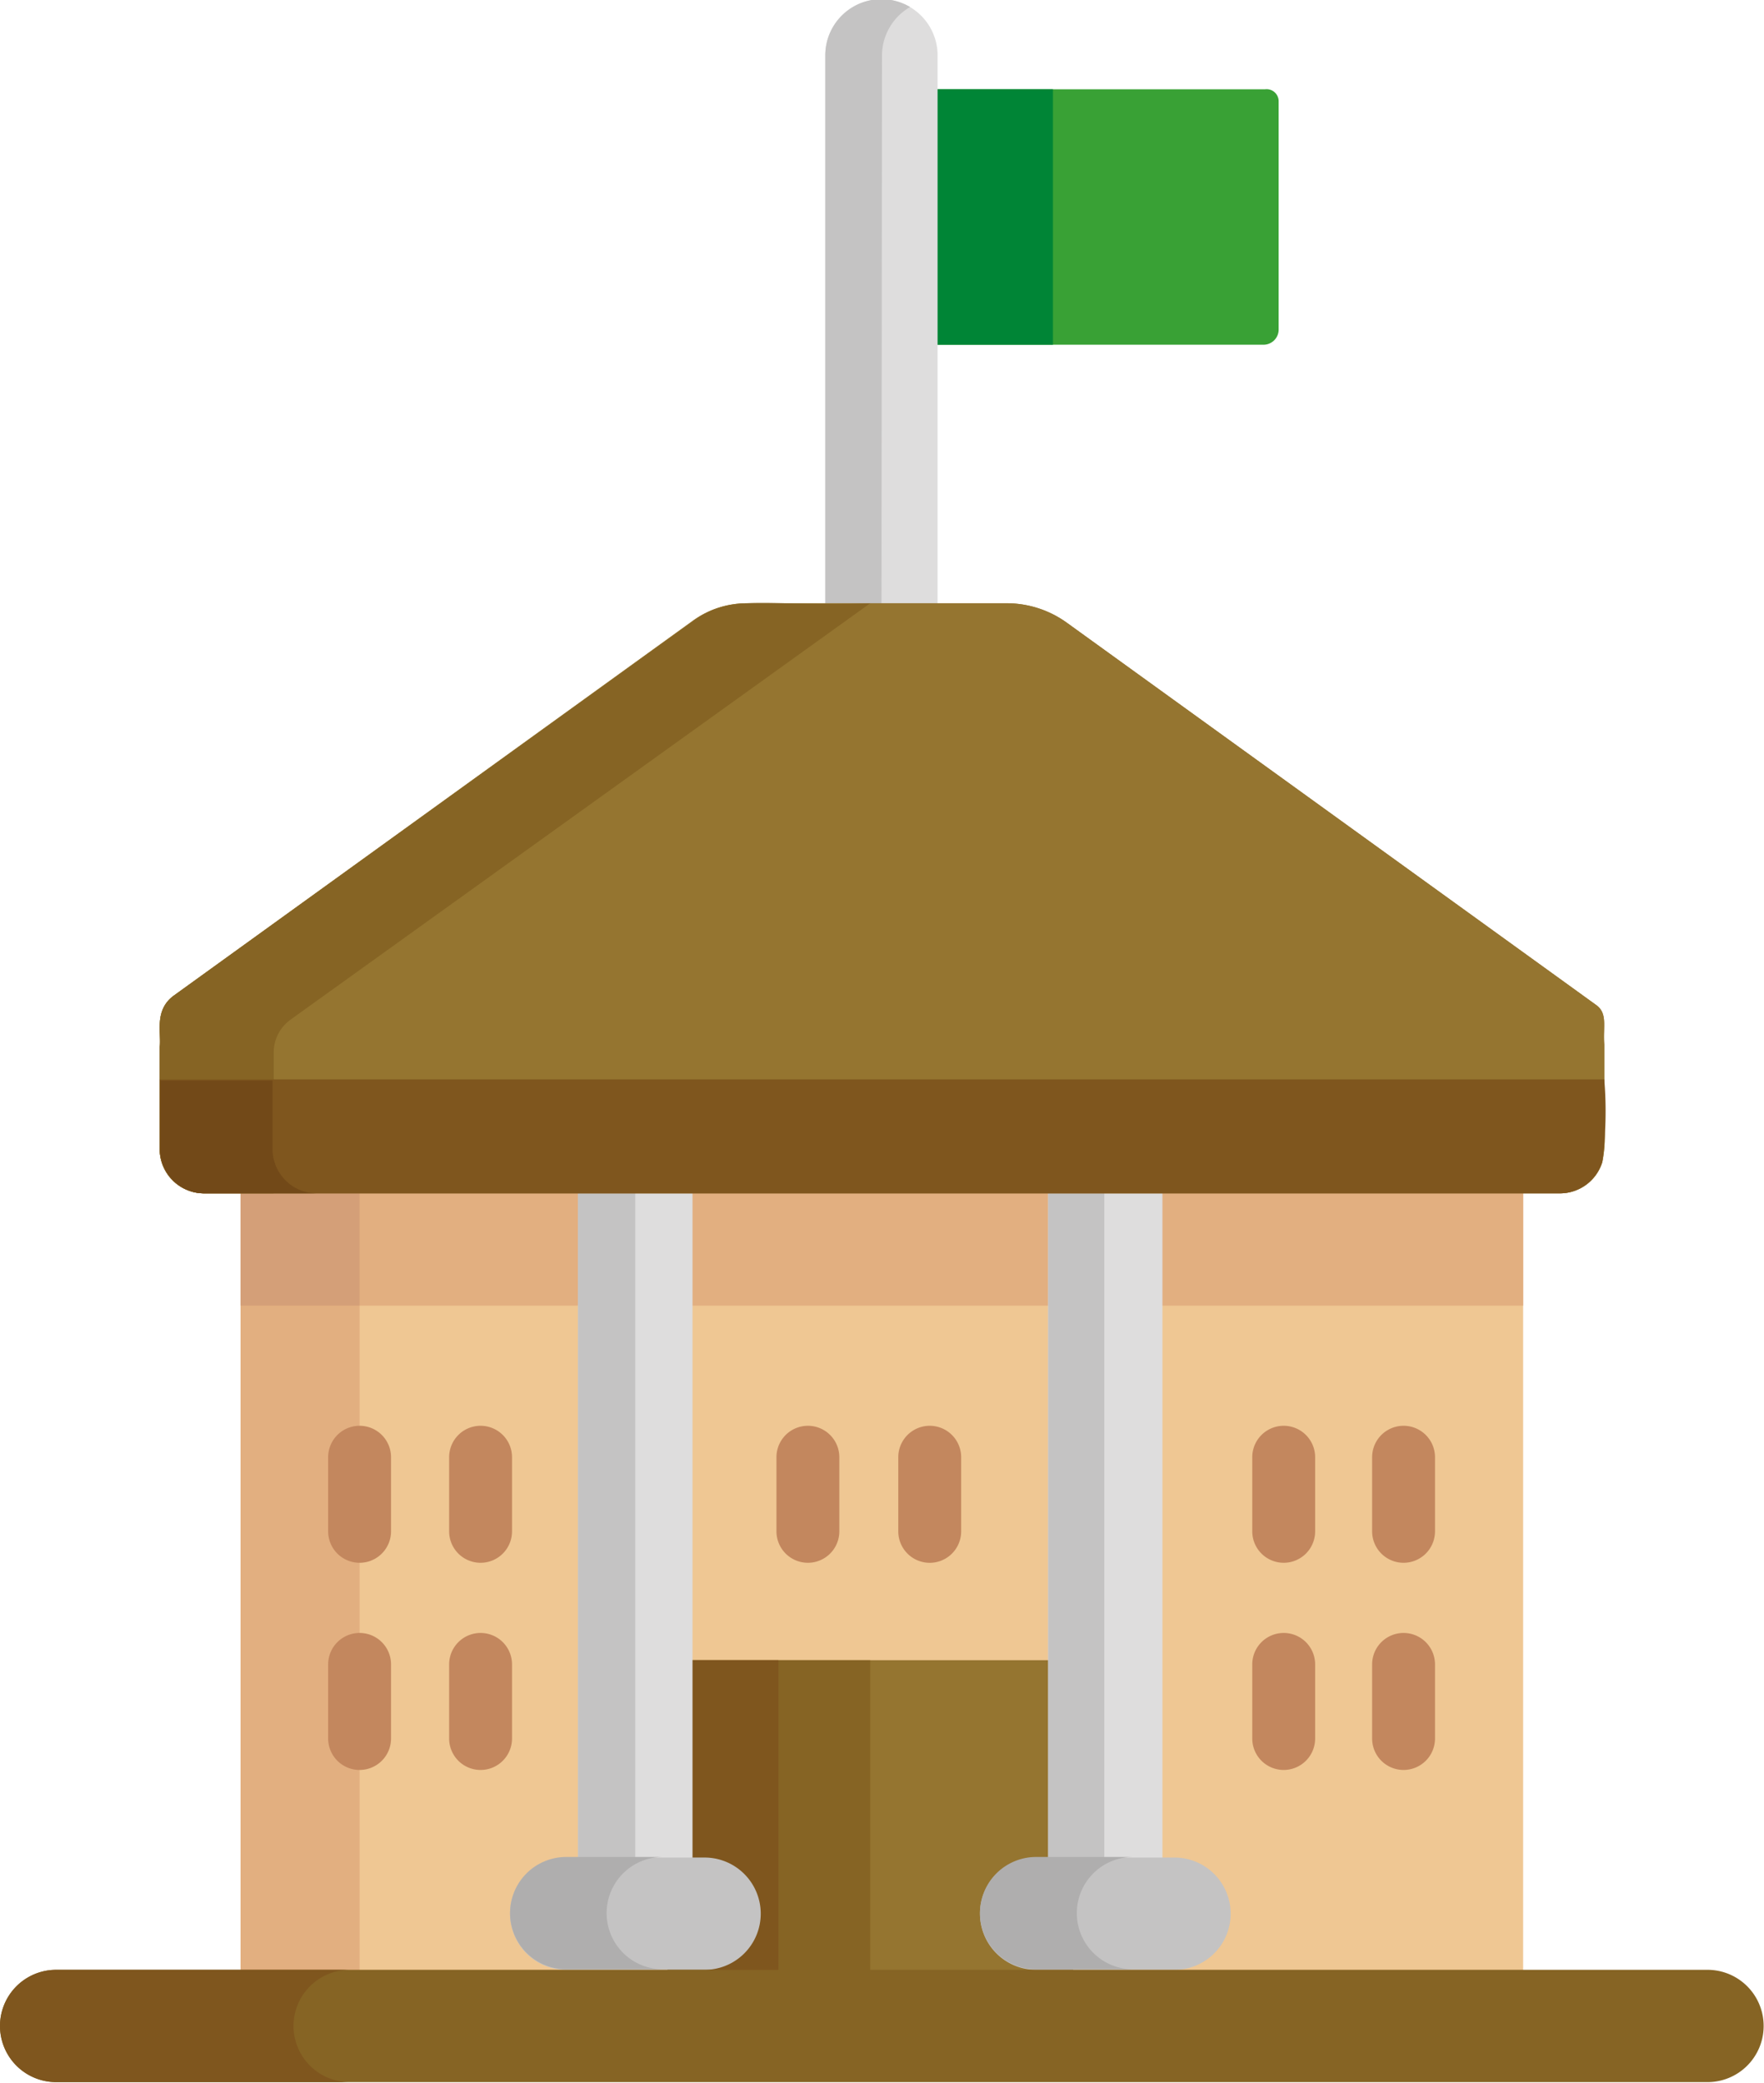 <svg xmlns="http://www.w3.org/2000/svg" viewBox="0 0 62.84 74.2"><defs><style>.cls-1{fill:#efc793;}.cls-2{fill:#e2af80;}.cls-3{fill:#c3875e;}.cls-4{fill:#957530;}.cls-5{fill:#866424;}.cls-6{fill:#7f561e;}.cls-7{fill:#d49f78;}.cls-8{fill:#dedddd;}.cls-9{fill:#c4c3c3;}.cls-10{fill:#afaeae;}.cls-11{fill:#39a135;}.cls-12{fill:#008536;}.cls-13{fill:#724918;}</style></defs><title>Government1</title><g id="Layer_2" data-name="Layer 2"><g id="Layer_1-2" data-name="Layer 1"><rect class="cls-1" x="8.57" y="42.48" width="45.69" height="29.25"/><rect class="cls-2" x="8.57" y="42.48" width="4.24" height="29.25"/><path class="cls-3" d="M45.73,55.67a1.12,1.12,0,0,1-1.12-1.12V51.91a1.12,1.12,0,0,1,2.24,0v2.64A1.12,1.12,0,0,1,45.73,55.67Z"/><path class="cls-3" d="M50,55.67a1.12,1.12,0,0,1-1.12-1.12V51.91a1.12,1.12,0,1,1,2.24,0v2.64A1.12,1.12,0,0,1,50,55.67Z"/><path class="cls-3" d="M45.73,63.05a1.12,1.12,0,0,1-1.12-1.12V59.29a1.12,1.12,0,0,1,2.24,0v2.64A1.12,1.12,0,0,1,45.73,63.05Z"/><path class="cls-3" d="M50,63.05a1.12,1.12,0,0,1-1.12-1.12V59.29a1.12,1.12,0,0,1,2.24,0v2.64A1.12,1.12,0,0,1,50,63.05Z"/><path class="cls-3" d="M12.81,55.67a1.12,1.12,0,0,1-1.12-1.12V51.91a1.12,1.12,0,1,1,2.24,0v2.64A1.12,1.12,0,0,1,12.81,55.67Z"/><path class="cls-3" d="M17.1,55.67A1.12,1.12,0,0,1,16,54.55V51.91a1.12,1.12,0,1,1,2.24,0v2.64A1.12,1.12,0,0,1,17.1,55.67Z"/><path class="cls-3" d="M12.81,63.05a1.12,1.12,0,0,1-1.12-1.12V59.29a1.12,1.12,0,1,1,2.24,0v2.64A1.12,1.12,0,0,1,12.81,63.05Z"/><path class="cls-3" d="M17.1,63.05A1.12,1.12,0,0,1,16,61.93V59.29a1.12,1.12,0,1,1,2.24,0v2.64A1.12,1.12,0,0,1,17.1,63.05Z"/><path class="cls-3" d="M28.78,55.67a1.12,1.12,0,0,1-1.12-1.12V51.91a1.12,1.12,0,0,1,2.24,0v2.64A1.12,1.12,0,0,1,28.78,55.67Z"/><path class="cls-3" d="M33.07,55.67A1.12,1.12,0,0,1,32,54.55V51.91a1.12,1.12,0,0,1,2.24,0v2.64A1.12,1.12,0,0,1,33.07,55.67Z"/><path class="cls-4" d="M24.26,59.14h-.48V71.73H38.23V59.14Z"/><path class="cls-5" d="M31,59.14H23.78V71.73H31V59.14Z"/><path class="cls-6" d="M27.73,59.14H23.78V71.73h3.95Z"/><rect class="cls-2" x="8.57" y="40.46" width="45.69" height="6.05"/><rect class="cls-7" x="8.57" y="40.46" width="4.24" height="6.05"/><polygon class="cls-8" points="20.59 40.46 20.59 67.44 20.59 68.15 24.67 68.15 24.67 67.44 24.67 40.46 20.59 40.46"/><polygon class="cls-9" points="20.59 40.46 20.59 67.44 20.59 68.15 22.63 68.15 22.63 67.44 22.63 40.46 20.59 40.46"/><path class="cls-8" d="M37.34,40.46V68.15h4.07V40.46Z"/><path class="cls-9" d="M37.34,40.46V68.15h2V40.46Z"/><path class="cls-9" d="M41.84,70.17H36.91a2,2,0,0,1-2-2h0a2,2,0,0,1,2-2h4.93a2,2,0,0,1,2,2h0A2,2,0,0,1,41.84,70.17Z"/><path class="cls-9" d="M25.1,70.17H20.17a2,2,0,0,1-2-2h0a2,2,0,0,1,2-2H25.1a2,2,0,0,1,2,2h0A2,2,0,0,1,25.1,70.17Z"/><path class="cls-10" d="M21.61,68.15a2,2,0,0,1,2-2H20.17a2,2,0,1,0,0,4h3.46A2,2,0,0,1,21.61,68.15Z"/><path class="cls-10" d="M38.36,68.15a2,2,0,0,1,2-2H36.91a2,2,0,0,0,0,4h3.46A2,2,0,0,1,38.36,68.15Z"/><path class="cls-11" d="M45.07,3.18H32v9.1H45a.54.54,0,0,0,.55-.55V3.61A.43.43,0,0,0,45.07,3.18Z"/><path class="cls-12" d="M32,3.18v9.1h5.51V3.18Z"/><path class="cls-8" d="M31.07,0A2,2,0,0,0,29.4,2V23h4V2A2,2,0,0,0,31.07,0Z"/><path class="cls-9" d="M31.42,2a2,2,0,0,1,1-1.75A2,2,0,0,0,29.4,2V23h2Z"/><path id="SVGCleanerId_0" data-name="SVGCleanerId 0" class="cls-4" d="M56.86,35.8,38,22.18a3.66,3.66,0,0,0-2.14-.69H26.61a3.27,3.27,0,0,0-1.91.61L6.2,35.46c-.72.52-.45,1.33-.51,1.83V39h0v2a1.58,1.58,0,0,0,1.58,1.51H55.57a1.58,1.58,0,0,0,1.51-1.11,4.55,4.55,0,0,0,.07-1.29v-2.9C57.1,36.57,57.28,36.1,56.86,35.8Z"/><path id="SVGCleanerId_0-2" data-name="SVGCleanerId 0" class="cls-4" d="M56.86,35.8,38,22.18a3.66,3.66,0,0,0-2.14-.69H26.61a3.27,3.27,0,0,0-1.91.61L6.2,35.46c-.72.52-.45,1.33-.51,1.83V39h0v2a1.58,1.58,0,0,0,1.58,1.51H55.57a1.58,1.58,0,0,0,1.51-1.11,4.55,4.55,0,0,0,.07-1.29v-2.9C57.1,36.57,57.28,36.1,56.86,35.8Z"/><path class="cls-5" d="M9.75,40.5h0v-3a1.44,1.44,0,0,1,.59-1.17L31,21.49c-3.75.14-4.9-.37-6.27.61L6.2,35.46c-.72.52-.45,1.33-.51,1.83V39h0v2a1.58,1.58,0,0,0,1.58,1.51H9.74Z"/><path class="cls-6" d="M57.08,41.37a13.66,13.66,0,0,0,.07-2.92H5.69V39h0v2a1.58,1.58,0,0,0,1.58,1.51H55.57A1.58,1.58,0,0,0,57.08,41.37Z"/><path class="cls-13" d="M9.71,41V39h0v-.51h-4V39h0v2a1.58,1.58,0,0,0,1.58,1.51h4A1.58,1.58,0,0,1,9.71,41Z"/><path class="cls-5" d="M62.8,71.84a2,2,0,0,0-2-1.67H2a2,2,0,1,0,0,4h58.8A2,2,0,0,0,62.8,71.84Z"/><path class="cls-6" d="M10.52,71.67a2,2,0,0,1,1.94-1.5H2a2,2,0,1,0,0,4H12.46A2,2,0,0,1,10.52,71.67Z"/></g></g></svg>